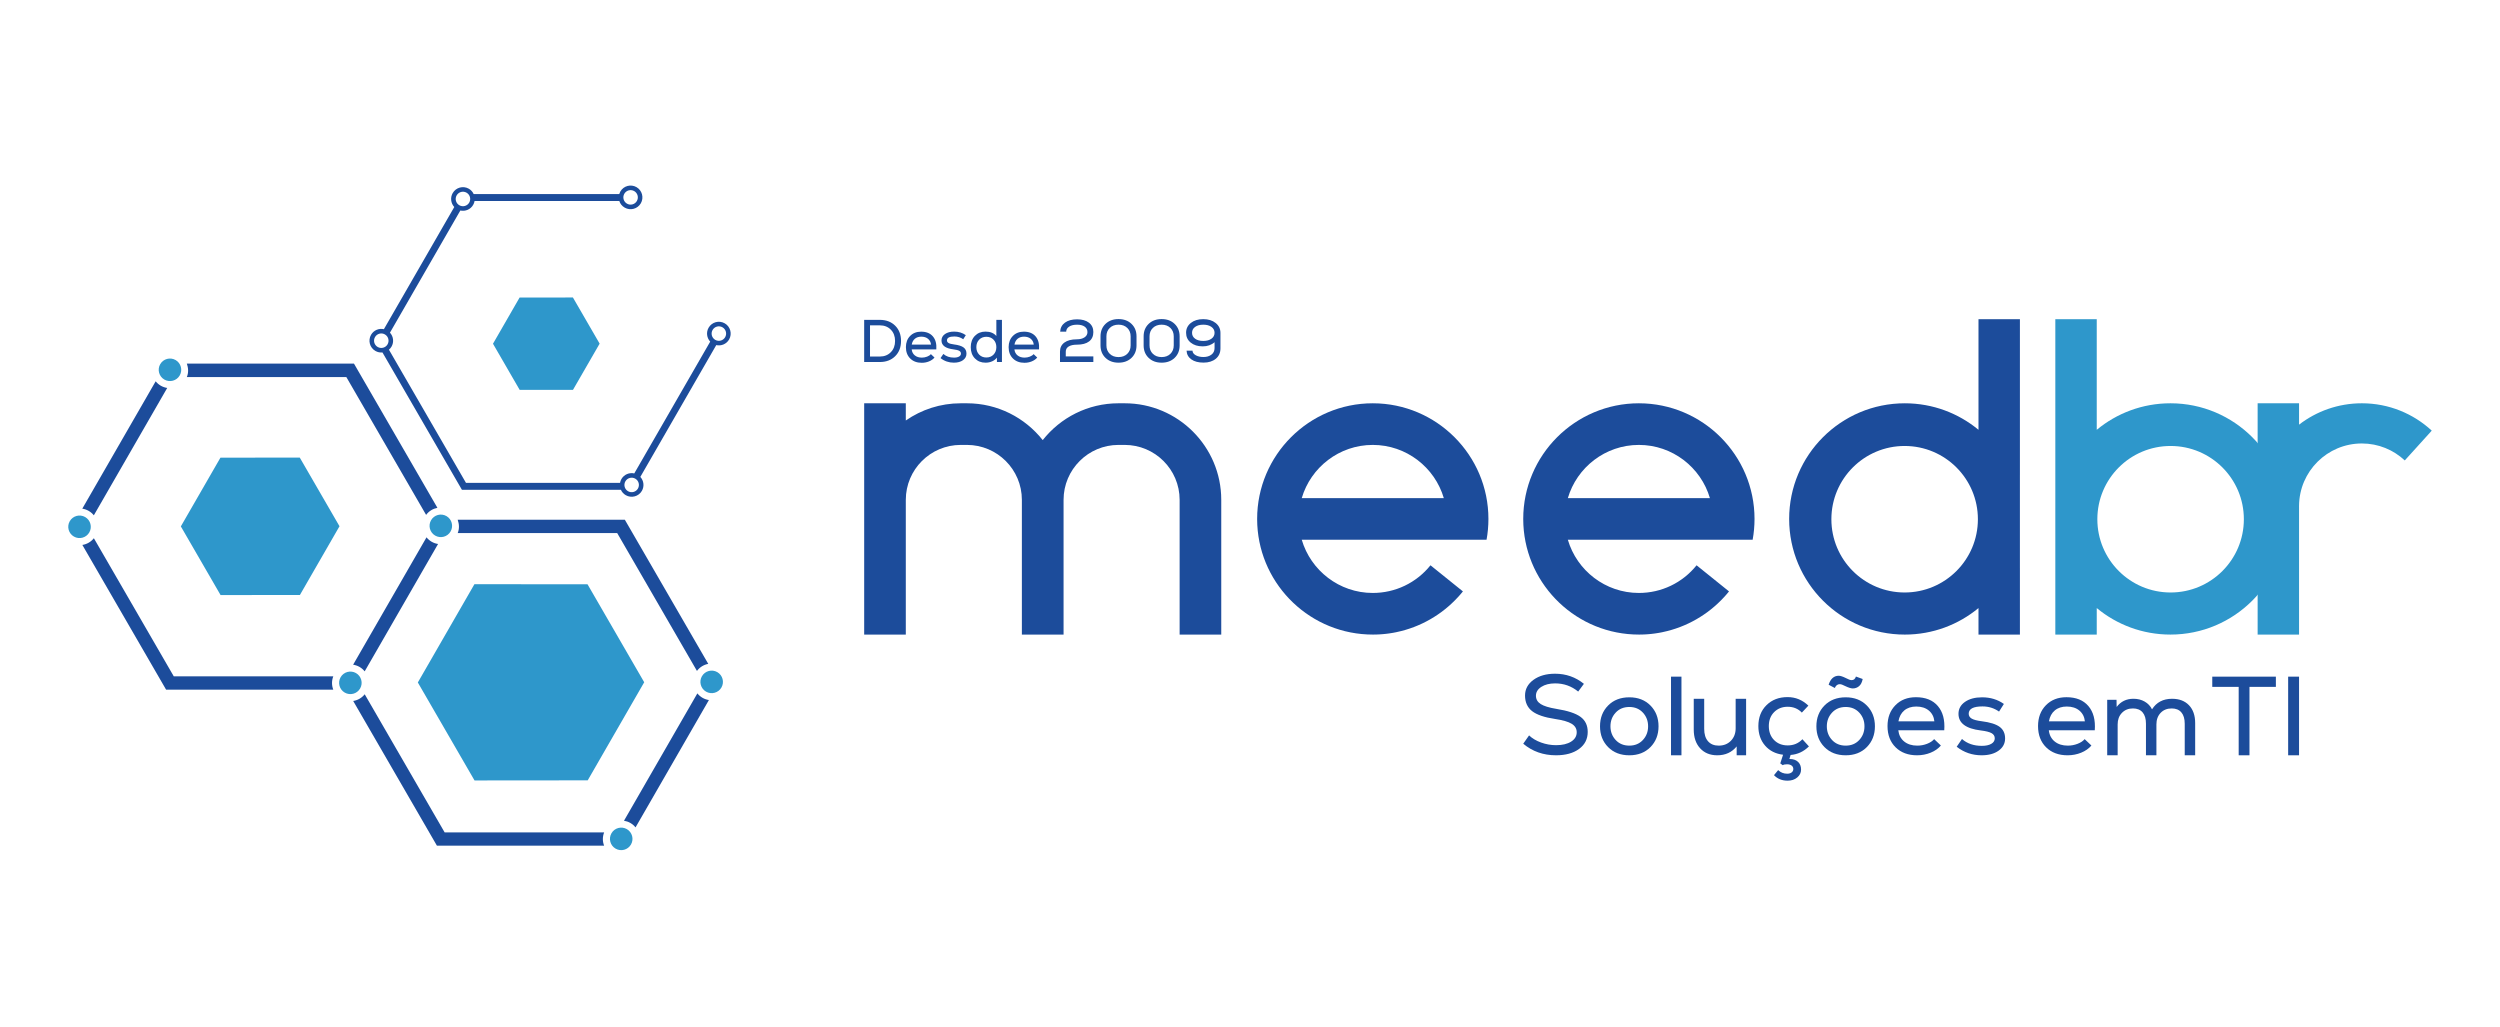 <?xml version="1.0" encoding="UTF-8"?>
<!DOCTYPE svg PUBLIC "-//W3C//DTD SVG 1.1//EN" "http://www.w3.org/Graphics/SVG/1.1/DTD/svg11.dtd">
<!-- Creator: CorelDRAW 2019 (64 Bit) -->
<svg xmlns="http://www.w3.org/2000/svg" xml:space="preserve" width="98.778mm" height="40.569mm" version="1.1" style="shape-rendering:geometricPrecision; text-rendering:geometricPrecision; image-rendering:optimizeQuality; fill-rule:evenodd; clip-rule:evenodd"
viewBox="0 0 9877.78 4056.94"
 xmlns:xlink="http://www.w3.org/1999/xlink">
 <defs>
  <style type="text/css">
   <![CDATA[
    .fil0 {fill:#1C4C9B;fill-rule:nonzero}
    .fil1 {fill:#2E97CB;fill-rule:nonzero}
   ]]>
  </style>
 </defs>
 <g id="Camada_x0020_1">
  <g id="_1796550473008">
   <path class="fil0" d="M6148.13 2984.26c-50.33,0 -93.51,-15.25 -129.63,-45.71l23.06 -32.84c12.44,11.81 28.27,21.23 47.51,28.17 19.24,6.97 38.93,10.43 59.06,10.43 24.86,0 44.65,-4.67 59.44,-13.96 14.82,-9.36 22.22,-21.7 22.22,-37.07 0,-14.2 -6.64,-25.4 -19.96,-33.54 -13.31,-8.11 -34.94,-14.43 -64.85,-18.84 -42.3,-6.23 -72.76,-16.6 -91.44,-31.09 -18.62,-14.5 -27.95,-35.07 -27.95,-61.7 0,-25.13 11.13,-45.77 33.28,-61.91 22.22,-16.13 50.62,-24.21 85.27,-24.21 43.18,0 81.2,13.32 114.04,39.95l-22.6 30.62c-26.37,-21.59 -56.7,-32.38 -91.02,-32.38 -22.18,0 -40.4,4.61 -54.57,13.77 -14.23,9.16 -21.34,20.84 -21.34,35.04 0,13.9 6.32,24.86 18.85,32.85 12.59,8.01 33.24,14.36 61.93,19.07 44.7,7.14 76.5,17.64 95.45,31.55 18.93,13.9 28.39,33.73 28.39,59.47 0,28.14 -11.35,50.55 -34.15,67.24 -22.81,16.75 -53.14,25.09 -90.99,25.09z"/>
   <path class="fil0" d="M6437.7 2946.08c21.88,0 39.72,-7.4 53.49,-22.18 13.77,-14.79 20.65,-32.85 20.65,-54.15 0,-21.3 -6.88,-39.36 -20.65,-54.14 -13.77,-14.83 -31.61,-22.23 -53.49,-22.23 -22.21,0 -40.18,7.4 -53.92,22.23 -13.78,14.78 -20.65,32.84 -20.65,54.14 0,21.3 6.87,39.36 20.65,54.15 13.74,14.78 31.71,22.18 53.92,22.18zm0 38.18c-34.65,0 -62.59,-10.8 -83.89,-32.39 -21.33,-21.59 -31.97,-48.97 -31.97,-82.12 0,-33.14 10.64,-60.53 31.97,-82.13 21.3,-21.59 49.24,-32.42 83.89,-32.42 34.32,0 62.13,10.83 83.46,32.42 21.3,21.6 31.93,48.99 31.93,82.13 0,33.15 -10.63,60.53 -31.93,82.12 -21.33,21.59 -49.14,32.39 -83.46,32.39z"/>
   <polygon class="fil0" points="6602.36,2673.55 6643.65,2673.55 6643.65,2984.27 6602.36,2984.27 "/>
   <path class="fil0" d="M6857.79 2760.99l41.29 0 0 223.27 -37.3 0 0 -35.08c-18.94,23.39 -44.53,35.08 -76.82,35.08 -28.11,0 -50.55,-9.16 -67.43,-27.52 -16.89,-18.35 -25.33,-43.06 -25.33,-74.14l0 -121.61 41.29 0 0 118.96c0,21.01 5.01,37.26 15.09,48.82 10.07,11.55 24.12,17.31 42.17,17.31 19.83,0 35.96,-6.45 48.39,-19.31 12.43,-12.86 18.65,-29.22 18.65,-49.05l0 -116.73z"/>
   <path class="fil0" d="M7071.38 2998.91c13.93,0 24.87,3.77 32.88,11.33 7.99,7.55 11.97,17.66 11.97,30.39 0,12.43 -5.03,22.87 -15.11,31.28 -10.05,8.47 -22.77,12.66 -38.19,12.66 -21.88,0 -39.77,-7.26 -53.68,-21.73l16.42 -19.99c10.04,9.45 21.89,14.2 35.5,14.2 7.39,0 13.35,-1.69 17.77,-5.1 4.42,-3.4 6.67,-7.92 6.67,-13.51 0,-5.63 -2.25,-10.17 -6.67,-13.58 -4.42,-3.4 -10.51,-5.07 -18.19,-5.07 -7.72,0 -13.32,1.14 -16.88,3.53l-9.79 -7.1 11.12 -34.19c-29.57,-3.53 -53.26,-15.54 -71.02,-35.95 -17.77,-20.43 -26.64,-46.13 -26.64,-77.22 0,-34.03 10.73,-61.64 32.19,-82.77 21.44,-21.18 49.19,-31.78 83.2,-31.78 31.39,0 58.77,11.26 82.17,33.77l-25.76 27.48c-14.78,-15.38 -33.47,-23.07 -55.94,-23.07 -21.59,0 -39.43,7.04 -53.5,21.07 -14.07,14.07 -21.07,32.49 -21.07,55.3 0,22.78 6.94,41.19 20.84,55.26 13.94,14.07 31.84,21.08 53.73,21.08 23.39,0 42.76,-8.12 58.14,-24.41l25.74 28.39c-20.71,20.42 -44.82,31.67 -72.34,33.73l-4.86 16 1.3 0z"/>
   <path class="fil0" d="M7320.59 2720.15c-6.79,0 -16.71,-3.1 -29.73,-9.32 -9.46,-5.04 -16.72,-7.56 -21.76,-7.56 -8.86,0 -15.37,5.04 -19.53,15.08l-24.41 -12.85c7.69,-23.66 21.01,-35.5 39.95,-35.5 6.51,0 15.97,3.11 28.39,9.29 9.79,5.36 17.32,8.01 22.65,8.01 8.27,0 13.9,-4.73 16.88,-14.19l26.64 9.74c-2.4,12.74 -7.11,22.16 -14.2,28.21 -7.11,6.05 -15.42,9.09 -24.88,9.09zm-27.93 225.92c21.85,0 39.68,-7.36 53.46,-22.18 13.74,-14.79 20.64,-32.85 20.64,-54.15 0,-21.29 -6.9,-39.36 -20.64,-54.14 -13.78,-14.82 -31.61,-22.23 -53.46,-22.23 -22.22,0 -40.21,7.41 -53.96,22.23 -13.77,14.78 -20.64,32.85 -20.64,54.14 0,21.3 6.87,39.36 20.64,54.15 13.75,14.82 31.74,22.18 53.96,22.18zm0 38.18c-34.65,0 -62.62,-10.8 -83.92,-32.39 -21.31,-21.59 -31.97,-48.97 -31.97,-82.12 0,-33.15 10.66,-60.52 31.97,-82.12 21.3,-21.6 49.27,-32.43 83.92,-32.43 34.29,0 62.13,10.83 83.43,32.43 21.29,21.6 31.96,48.97 31.96,82.12 0,33.15 -10.67,60.53 -31.96,82.12 -21.3,21.59 -49.14,32.39 -83.43,32.39z"/>
   <path class="fil0" d="M7571.47 2791.61c-19.23,0 -35.01,5.1 -47.28,15.31 -12.26,10.22 -20.05,24.65 -23.29,43.29l142.06 0c-1.8,-17.76 -9.06,-31.96 -21.76,-42.63 -12.76,-10.63 -29.31,-15.97 -49.73,-15.97zm-1.34 -36.83c37.89,0 66.75,11.61 86.54,34.84 19.86,23.23 28.3,55.13 25.32,95.66l-181.55 0c2.1,18.91 9.85,33.8 23.3,44.6 13.48,10.83 30.69,16.2 51.72,16.2 13.32,0 26.12,-2.36 38.42,-7.11 12.27,-4.71 21.65,-10.92 28.17,-18.61l26.63 25.29c-10.37,12.14 -23.92,21.59 -40.63,28.4 -16.7,6.8 -34.52,10.21 -53.47,10.21 -35.21,0 -63.5,-10.51 -84.8,-31.52 -21.27,-20.99 -31.96,-48.97 -31.96,-83.88 0,-33.73 10.36,-61.18 31.11,-82.35 20.67,-21.17 47.76,-31.73 81.2,-31.73z"/>
   <path class="fil0" d="M7829.67 2984.26c-37,0 -69.85,-11.25 -98.55,-33.73l20.88 -30.63c20.41,18.03 46.59,27.07 78.55,27.07 15.67,0 28.11,-2.66 37.3,-7.99 9.17,-5.33 13.74,-12.57 13.74,-21.76 0,-8.86 -4.22,-15.67 -12.66,-20.41 -8.44,-4.71 -22.54,-8.28 -42.37,-10.66 -58.93,-7.07 -88.33,-29 -88.33,-65.68 0,-19.56 8.56,-35.29 25.74,-47.27 17.18,-11.97 39.66,-18 67.46,-18 32.85,0 61.58,8.74 86.15,26.21l-19.1 30.17c-19.25,-13.58 -41,-20.42 -65.28,-20.42 -36.38,0 -54.6,9.62 -54.6,28.86 0,8.27 3.96,14.72 11.77,19.3 7.86,4.58 21.08,8.09 39.75,10.44 32.85,4.16 56.41,11.55 70.8,22.19 14.34,10.66 21.5,25.91 21.5,45.73 0,19.83 -8.5,35.89 -25.52,48.16 -17.01,12.31 -39.42,18.42 -67.23,18.42z"/>
   <path class="fil0" d="M8166.18 2791.61c-19.25,0 -34.97,5.1 -47.24,15.31 -12.31,10.22 -20.09,24.65 -23.34,43.29l142.07 0c-1.8,-17.76 -9.07,-31.96 -21.76,-42.63 -12.73,-10.63 -29.32,-15.97 -49.73,-15.97zm-1.31 -36.83c37.85,0 66.71,11.61 86.54,34.84 19.83,23.23 28.27,55.13 25.32,95.66l-181.58 0c2.09,18.91 9.85,33.8 23.32,44.6 13.45,10.83 30.69,16.2 51.7,16.2 13.31,0 26.14,-2.36 38.41,-7.11 12.27,-4.71 21.66,-10.92 28.17,-18.61l26.66 25.29c-10.37,12.14 -23.91,21.59 -40.63,28.4 -16.72,6.8 -34.55,10.21 -53.47,10.21 -35.23,0 -63.5,-10.51 -84.8,-31.52 -21.29,-20.99 -31.96,-48.97 -31.96,-83.88 0,-33.73 10.37,-61.18 31.08,-82.35 20.68,-21.17 47.8,-31.73 81.24,-31.73z"/>
   <path class="fil0" d="M8582.4 2760.99c28.11,0 50.32,8.5 66.58,25.52 16.26,17.01 24.41,40.47 24.41,70.35l0 127.4 -41.26 0 0 -124.72c0,-19.53 -4.44,-34.48 -13.35,-44.83 -8.83,-10.37 -21.59,-15.54 -38.14,-15.54 -18.07,0 -32.66,5.83 -43.75,17.54 -11.05,11.68 -16.62,26.83 -16.62,45.48l0 122.07 -41.29 0 0 -124.72c0,-19.53 -4.45,-34.48 -13.31,-44.83 -8.87,-10.37 -21.63,-15.54 -38.15,-15.54 -17.77,0 -32.29,5.83 -43.52,17.54 -11.25,11.68 -16.88,26.83 -16.88,45.48l0 122.07 -41.29 0 0 -219.27 36.84 0 0.46 28.39c16.26,-21.6 38.48,-32.39 66.58,-32.39 16.59,0 31.28,3.7 44.17,11.09 12.86,7.39 22.54,17.6 29.05,30.62 17.47,-27.81 43.98,-41.71 79.47,-41.71z"/>
   <polygon class="fil0" points="8992.27,2673.54 8992.27,2713.95 8887.96,2713.95 8887.96,2984.26 8845.33,2984.26 8845.33,2713.95 8740.99,2713.95 8740.99,2673.54 "/>
   <polygon class="fil0" points="9040.81,2673.55 9083.86,2673.55 9083.86,2984.27 9040.81,2984.27 "/>
   <path class="fil0" d="M6194.74 1968.15c35.63,-121.36 147.95,-210.22 280.69,-210.22 132.7,0 245.05,88.86 280.65,210.22l-561.34 0zm281.01 -374.69l-0.32 0c-251.96,0 -456.94,204.98 -456.94,456.94l0 0.98c0.56,244.23 193.69,444.08 435.31,455.4 7.17,0.35 14.36,0.52 21.63,0.52 0.59,0 1.15,0 1.73,0 3.53,-0.03 7.1,-0.07 10.6,-0.17 1.57,-0.03 3.14,-0.13 4.71,-0.16 2.55,-0.1 5.1,-0.19 7.66,-0.32 1.8,-0.1 3.54,-0.23 5.33,-0.33 2.3,-0.16 4.65,-0.33 6.94,-0.5 1.89,-0.15 3.73,-0.32 5.62,-0.51 2.16,-0.2 4.36,-0.39 6.51,-0.63 2.01,-0.19 3.94,-0.46 5.93,-0.68 1.99,-0.23 4.02,-0.49 6.02,-0.75 2.12,-0.3 4.19,-0.6 6.31,-0.89 1.77,-0.26 3.57,-0.56 5.36,-0.85 2.3,-0.33 4.56,-0.72 6.85,-1.11 1.44,-0.26 2.87,-0.56 4.35,-0.79 2.59,-0.49 5.2,-0.98 7.79,-1.5 0.65,-0.17 1.37,-0.3 2.06,-0.47 95.17,-19.81 179.46,-69.28 242.79,-138.26 0.62,-0.66 1.22,-1.3 1.84,-1.96 1.28,-1.4 2.52,-2.85 3.79,-4.29 1.5,-1.69 3.01,-3.36 4.49,-5.1 1.01,-1.18 2.02,-2.39 3.07,-3.63 1.64,-2 3.3,-3.99 4.94,-5.99 0.49,-0.59 0.95,-1.17 1.41,-1.73l-128.12 -103.13c-55.89,69.46 -138.96,109.28 -227.98,109.28 -132.74,0 -245.06,-88.86 -280.69,-210.21l730.19 0c4.88,-26.67 7.43,-54.15 7.43,-82.22 0,-251.86 -204.81,-456.74 -456.61,-456.94z"/>
   <path class="fil0" d="M5143.34 1968.15c35.59,-121.36 147.94,-210.22 280.65,-210.22 132.73,0 245.05,88.86 280.68,210.22l-561.33 0zm281.01 -374.69l-0.36 0c-251.93,0 -456.9,204.98 -456.9,456.94l0 0.98c0.52,244.23 193.66,444.08 435.27,455.4 7.2,0.35 14.37,0.52 21.63,0.52 0.62,0 1.18,0 1.77,0 3.53,-0.03 7.07,-0.07 10.6,-0.17 1.57,-0.03 3.13,-0.13 4.71,-0.16 2.55,-0.1 5.1,-0.19 7.62,-0.32 1.8,-0.1 3.57,-0.23 5.34,-0.33 2.32,-0.16 4.63,-0.33 6.92,-0.5 1.91,-0.15 3.77,-0.32 5.63,-0.51 2.17,-0.2 4.39,-0.39 6.55,-0.63 1.96,-0.19 3.93,-0.46 5.92,-0.68 1.99,-0.23 4,-0.49 5.99,-0.75 2.12,-0.3 4.22,-0.6 6.32,-0.89 1.8,-0.26 3.59,-0.56 5.39,-0.85 2.26,-0.33 4.55,-0.72 6.84,-1.11 1.44,-0.26 2.88,-0.56 4.32,-0.79 2.62,-0.49 5.2,-0.98 7.78,-1.5 0.69,-0.17 1.41,-0.3 2.07,-0.47 95.17,-19.81 179.46,-69.28 242.79,-138.26 0.62,-0.66 1.24,-1.3 1.84,-1.96 1.31,-1.4 2.55,-2.85 3.79,-4.29 1.5,-1.69 3.02,-3.36 4.48,-5.1 1.02,-1.18 2.03,-2.39 3.08,-3.63 1.67,-2 3.34,-3.99 4.97,-5.99 0.49,-0.59 0.92,-1.17 1.41,-1.73l-128.12 -103.13c-55.88,69.46 -138.99,109.28 -228.01,109.28 -132.71,0 -245.02,-88.86 -280.65,-210.21l730.19 0c4.87,-26.67 7.39,-54.15 7.39,-82.22 0,-251.86 -204.77,-456.74 -456.57,-456.94z"/>
   <path class="fil0" d="M4443.87 1593.45l-24.64 0c-121.28,0 -229.45,56.97 -299.33,145.47 -69.96,-88.5 -178.12,-145.47 -299.4,-145.47l-24.61 0c-80.58,0 -155.34,25.19 -216.98,67.99l0 -67.99 -164.47 0 0 381.46 0 532.42 164.47 0 0 -532.42c0,-119.65 97.33,-216.98 216.98,-216.98l24.61 0c119.64,0 217.01,97.33 217.01,216.98l0 532.42 0.26 0 164.22 0 0.26 0 0 -532.42c0,-119.65 97.37,-216.98 216.98,-216.98l24.64 0c119.61,0 216.98,97.33 216.98,216.98l0 532.42 164.47 0 0 -532.42c0,-210.34 -171.11,-381.46 -381.45,-381.46z"/>
   <path class="fil0" d="M7525.46 2341.01c-159.85,0 -289.45,-129.59 -289.45,-289.45 0,-159.86 129.6,-289.45 289.45,-289.45 159.86,0 289.46,129.59 289.46,289.45 0,159.86 -129.6,289.45 -289.46,289.45zm455.44 -464.39l0.03 0 0 -615.49 -163.65 0 0 437.11c-79.05,-65.43 -180.54,-104.79 -291.16,-104.79 -252.35,0 -456.93,204.58 -456.93,456.93 0,252.36 204.58,456.94 456.93,456.94 110.62,0 212.11,-39.36 291.16,-104.8l0 104.8 163.65 0 0 -263.71 -0.03 0 0 -366.99z"/>
   <path class="fil1" d="M8576.33 2341.01c-159.86,0 -289.46,-129.59 -289.46,-289.45 0,-159.86 129.6,-289.45 289.46,-289.45 159.86,0 289.46,129.59 289.46,289.45 0,159.86 -129.6,289.45 -289.46,289.45zm-0.65 -747.56c-110.63,0 -212.12,39.36 -291.16,104.79l0 -437.11 -163.66 0 0 745.31c0,0.1 0,0.19 -0.02,0.3l0 87.29c0.02,0.1 0.02,0.23 0.02,0.29l0 413 163.66 0 0 -104.8c79.04,65.44 180.53,104.8 291.16,104.8 252.35,0 456.93,-204.58 456.93,-456.94 0,-252.35 -204.58,-456.93 -456.93,-456.93z"/>
   <path class="fil1" d="M9331.97 1593.45c-93.37,0 -179.42,31.48 -248.1,84.42l0 -84.42 -163.65 0 0 913.88 163.65 0 0 -184.4 0 -320.57c-0.03,-0.65 -0.06,-1.31 -0.06,-1.96 0,-0.66 0.03,-1.28 0.06,-1.94 1.01,-136.16 111.7,-246.23 248.1,-246.23 65.6,0 125.21,25.49 169.61,67.05l106.56 -117.72c-72.51,-67.08 -169.54,-108.11 -276.17,-108.11z"/>
   <path class="fil0" d="M3476.3 1408.73c17.76,0 32.23,-5.72 43.41,-17.14 11.2,-11.43 16.79,-26.25 16.79,-44.5 0,-18.22 -5.59,-33.08 -16.79,-44.5 -11.18,-11.38 -25.65,-17.11 -43.41,-17.11l-38.81 0 0 123.25 38.81 0zm0 -144.9c24.89,0 45.08,7.65 60.56,22.96 15.44,15.31 23.19,35.4 23.19,60.3 0,24.9 -7.75,45.02 -23.19,60.33 -15.48,15.31 -35.67,22.97 -60.56,22.97l-61.87 0 0 -166.56 61.87 0z"/>
   <path class="fil0" d="M3640.2 1330.21c-10.27,0 -18.74,2.72 -25.32,8.21 -6.61,5.47 -10.76,13.19 -12.5,23.2l76.14 0c-0.95,-9.52 -4.85,-17.11 -11.68,-22.84 -6.81,-5.72 -15.67,-8.57 -26.64,-8.57zm-0.68 -19.76c20.28,0 35.72,6.25 46.36,18.68 10.66,12.47 15.14,29.55 13.61,51.28l-97.34 0c1.11,10.17 5.27,18.12 12.5,23.9 7.2,5.8 16.46,8.71 27.69,8.71 7.16,0 13.99,-1.28 20.6,-3.83 6.58,-2.52 11.62,-5.86 15.08,-9.98l14.3 13.54c-5.56,6.52 -12.82,11.59 -21.75,15.25 -9,3.64 -18.55,5.47 -28.7,5.47 -18.84,0 -33.99,-5.63 -45.44,-16.89 -11.42,-11.28 -17.11,-26.27 -17.11,-44.98 0,-18.09 5.56,-32.78 16.62,-44.1 11.13,-11.36 25.65,-17.05 43.58,-17.05z"/>
   <path class="fil0" d="M3768.94 1433c-19.83,0 -37.47,-6.02 -52.81,-18.09l11.19 -16.43c10.93,9.68 24.93,14.52 42.11,14.52 8.38,0 15.04,-1.43 19.95,-4.28 4.92,-2.85 7.4,-6.74 7.4,-11.65 0,-4.77 -2.29,-8.4 -6.78,-10.96 -4.54,-2.51 -12.13,-4.42 -22.73,-5.69 -31.58,-3.83 -47.34,-15.54 -47.34,-35.24 0,-10.43 4.6,-18.91 13.8,-25.32 9.2,-6.42 21.23,-9.61 36.16,-9.61 17.6,0 32.98,4.67 46.13,14.03l-10.21 16.16c-10.31,-7.3 -21.98,-10.96 -34.98,-10.96 -19.49,0 -29.28,5.17 -29.28,15.48 0,4.44 2.13,7.88 6.32,10.33 4.18,2.49 11.29,4.35 21.29,5.6 17.61,2.22 30.26,6.18 37.96,11.91 7.69,5.69 11.55,13.87 11.55,24.5 0,10.63 -4.58,19.24 -13.68,25.81 -9.16,6.58 -21.16,9.89 -36.05,9.89z"/>
   <path class="fil0" d="M3868.75 1401.12c7.36,7.62 16.85,11.41 28.4,11.41 11.62,0 21.07,-3.79 28.43,-11.41 7.39,-7.63 11.1,-17.45 11.1,-29.52 0,-12.04 -3.71,-21.89 -11.1,-29.48 -7.36,-7.62 -16.81,-11.42 -28.43,-11.42 -11.55,0 -21.04,3.8 -28.4,11.42 -7.39,7.59 -11.09,17.44 -11.09,29.48 0,12.07 3.7,21.89 11.09,29.52zm67.93 -137.29l22.11 0 0 166.56 -19.76 0 -0.23 -17.37c-4.58,6.18 -10.8,11.06 -18.68,14.63 -7.85,3.56 -16.62,5.36 -26.27,5.36 -17.15,0 -31.16,-5.66 -42.02,-16.92 -10.86,-11.25 -16.29,-26.07 -16.29,-44.49 0,-18.39 5.43,-33.21 16.29,-44.49 10.86,-11.23 24.87,-16.89 42.02,-16.89 18.71,0 32.98,5.79 42.83,17.38l0 -63.77z"/>
   <path class="fil0" d="M4046.11 1330.21c-10.3,0 -18.75,2.72 -25.33,8.21 -6.6,5.47 -10.79,13.19 -12.49,23.2l76.13 0c-0.94,-9.52 -4.87,-17.11 -11.68,-22.84 -6.84,-5.72 -15.7,-8.57 -26.63,-8.57zm-0.72 -19.76c20.32,0 35.76,6.25 46.4,18.68 10.63,12.47 15.11,29.55 13.58,51.28l-97.34 0c1.11,10.17 5.27,18.12 12.49,23.9 7.2,5.8 16.47,8.71 27.72,8.71 7.13,0 14,-1.28 20.58,-3.83 6.61,-2.52 11.62,-5.86 15.11,-9.98l14.27 13.54c-5.53,6.52 -12.83,11.59 -21.76,15.25 -8.96,3.64 -18.55,5.47 -28.66,5.47 -18.88,0 -34.03,-5.63 -45.44,-16.89 -11.42,-11.28 -17.15,-26.27 -17.15,-44.98 0,-18.09 5.56,-32.78 16.66,-44.1 11.09,-11.36 25.61,-17.05 43.54,-17.05z"/>
   <path class="fil0" d="M4210.97 1389.22l0 19.04 108.96 0 0 22.11 -131.79 0 0 -41.15c0,-15.39 5.82,-27.33 17.47,-35.8 11.65,-8.51 27.95,-12.73 48.91,-12.73 12.7,0 22.87,-2.58 30.56,-7.75 7.69,-5.14 11.55,-12.01 11.55,-20.58 0,-9.2 -3.6,-16.42 -10.83,-21.63 -7.23,-5.24 -17.24,-7.85 -30.1,-7.85 -12.99,0 -23.4,2.48 -31.18,7.49 -7.75,4.97 -11.71,11.69 -11.88,20.09l-23.81 0c0.81,-15.21 7.16,-27.16 19.04,-35.79 11.9,-8.64 27.84,-12.96 47.83,-12.96 19.83,0 35.47,4.48 47.01,13.41 11.46,8.97 17.22,21.24 17.22,36.78 0,16.16 -5.6,28.53 -16.79,37.1 -11.16,8.57 -27.32,12.86 -48.38,12.86 -13.81,0 -24.54,2.39 -32.23,7.13 -7.73,4.75 -11.56,11.49 -11.56,20.23z"/>
   <path class="fil0" d="M4384.75 1398.02c8.84,8.57 20.35,12.85 34.65,12.85 14.27,0 25.81,-4.28 34.59,-12.85 8.83,-8.58 13.25,-19.67 13.25,-33.32l0 -35.66c0,-13.64 -4.42,-24.77 -13.25,-33.3 -8.78,-8.61 -20.32,-12.89 -34.59,-12.89 -14.3,0 -25.81,4.28 -34.65,12.89 -8.8,8.53 -13.18,19.66 -13.18,33.3l0 35.66c0,13.65 4.38,24.74 13.18,33.32zm86.02 15.93c-13.16,12.69 -30.3,19.04 -51.37,19.04 -21.1,0 -38.24,-6.35 -51.43,-19.04 -13.15,-12.67 -19.73,-29.09 -19.73,-49.25l0 -35.66c0,-20.15 6.58,-36.57 19.73,-49.27 13.19,-12.66 30.33,-19.04 51.43,-19.04 21.07,0 38.21,6.38 51.37,19.04 13.15,12.7 19.73,29.12 19.73,49.27l0 35.66c0,20.16 -6.58,36.58 -19.73,49.25z"/>
   <path class="fil0" d="M4555.12 1398.02c8.8,8.57 20.35,12.85 34.62,12.85 14.26,0 25.81,-4.28 34.61,-12.85 8.8,-8.58 13.22,-19.67 13.22,-33.32l0 -35.66c0,-13.64 -4.42,-24.77 -13.22,-33.3 -8.8,-8.61 -20.35,-12.89 -34.61,-12.89 -14.27,0 -25.82,4.28 -34.62,12.89 -8.83,8.53 -13.18,19.66 -13.18,33.3l0 35.66c0,13.65 4.35,24.74 13.18,33.32zm86.01 15.93c-13.15,12.69 -30.3,19.04 -51.39,19.04 -21.1,0 -38.21,-6.35 -51.4,-19.04 -13.15,-12.67 -19.73,-29.09 -19.73,-49.25l0 -35.66c0,-20.15 6.58,-36.57 19.73,-49.27 13.19,-12.66 30.3,-19.04 51.4,-19.04 21.09,0 38.24,6.38 51.39,19.04 13.15,12.7 19.73,29.12 19.73,49.27l0 35.66c0,20.16 -6.58,36.58 -19.73,49.25z"/>
   <path class="fil0" d="M4754.36 1347.1c13.32,0 24.05,-2.91 32.23,-8.8 8.18,-5.86 12.27,-13.64 12.27,-23.3 0,-9.68 -4.09,-17.47 -12.27,-23.32 -8.18,-5.89 -18.91,-8.8 -32.23,-8.8 -13.47,0 -24.24,2.91 -32.35,8.8 -8.08,5.85 -12.11,13.64 -12.11,23.32 0,9.66 4.03,17.44 12.11,23.3 8.11,5.89 18.88,8.8 32.35,8.8zm-49.14 -71.13c12.63,-9.98 28.93,-14.99 48.91,-14.99 20,0 36.32,5.07 49.02,15.22 12.69,10.17 19.01,23.17 19.01,39.03l0 61.15c0,17.28 -6.12,30.99 -18.42,41.16 -12.31,10.14 -28.44,15.21 -48.43,15.21 -20.15,0 -36.15,-4.18 -48.02,-12.62 -11.95,-8.39 -18.26,-19.87 -19.05,-34.49l23.53 0c0,7.13 4.11,13.08 12.36,17.86 8.28,4.75 18.58,7.14 30.96,7.14 12.68,0 23.13,-3.14 31.37,-9.4 8.27,-6.27 12.4,-14.95 12.4,-26.07l0 -23.07c-12.4,10.93 -28.01,16.43 -46.85,16.43 -19.53,0 -35.34,-4.98 -47.48,-14.89 -12.17,-9.91 -18.18,-22.87 -18.18,-38.9 0,-15.86 6.27,-28.79 18.87,-38.77z"/>
   <path class="fil0" d="M738.17 1489.78l630.18 0 315.2 544.61c11.09,-14.98 27.22,-24.6 44.66,-27.93l-329.77 -569.92 -660.27 0c5.89,16.72 7.39,36.09 0,53.24z"/>
   <path class="fil0" d="M1808.33 2106.32l630.27 0 315.11 544.61c11.09,-14.98 27.22,-24.59 44.66,-27.91l-329.53 -569.35 -660.51 0c5.89,16.73 7.39,35.5 0,52.65z"/>
   <path class="fil0" d="M2775.64 2757.12c-8.04,-4.64 -14.82,-10.63 -20.31,-17.47l-289.91 503.23c8.63,1.35 17.24,4.19 25.29,8.84 8.05,4.61 14.82,10.6 20.32,17.44l289.9 -503.24c-8.67,-1.3 -17.24,-4.15 -25.29,-8.8z"/>
   <path class="fil0" d="M1685.16 2123.1l-289.91 503.24c8.64,1.34 17.24,4.19 25.3,8.8 8.04,4.64 14.82,10.66 20.31,17.51l289.94 -503.27c-8.66,-1.31 -17.27,-4.16 -25.32,-8.81 -8.05,-4.64 -14.82,-10.62 -20.32,-17.47z"/>
   <path class="fil0" d="M350.38 2018.61c8.05,4.64 14.82,10.64 20.32,17.47l289.91 -503.22c-8.64,-1.32 -17.24,-4.2 -25.29,-8.8 -8.05,-4.65 -14.82,-10.64 -20.32,-17.48l-289.91 503.23c8.67,1.31 17.24,4.16 25.29,8.8z"/>
   <path class="fil0" d="M2386.97 3288.97l-630.18 0 -315.8 -545.77c-11.58,14.56 -27.94,23.72 -45.48,26.47l330.82 571.77 660.57 0c-6.45,-16.55 -6.71,-35.17 0.07,-52.47z"/>
   <path class="fil0" d="M1316.83 2672.24l-630.34 0 -315.66 -545.6c-11.58,14.57 -27.94,23.76 -45.48,26.51l330.82 571.74 660.57 0c-6.42,-16.55 -6.72,-35.33 0.09,-52.65z"/>
   <path class="fil1" d="M1763.92 2039.14c-21.3,-12.27 -48.49,-4.94 -60.76,16.36 -12.27,21.3 -4.97,48.49 16.33,60.76 21.3,12.29 48.52,4.97 60.79,-16.33 12.27,-21.3 4.94,-48.52 -16.36,-60.79z"/>
   <path class="fil1" d="M1406.55 2659.46c-21.3,-12.26 -48.52,-4.93 -60.79,16.36 -12.26,21.27 -4.97,48.5 16.36,60.76 21.3,12.27 48.48,4.98 60.75,-16.32 12.31,-21.31 4.95,-48.53 -16.32,-60.8z"/>
   <path class="fil1" d="M2789.64 2732.82c21.3,12.27 48.52,4.95 60.79,-16.35 12.27,-21.3 4.97,-48.52 -16.36,-60.79 -21.3,-12.27 -48.49,-4.94 -60.76,16.36 -12.3,21.29 -4.94,48.52 16.33,60.78z"/>
   <path class="fil1" d="M2476.71 3276.01c-21.29,-12.27 -48.52,-4.94 -60.78,16.35 -12.27,21.28 -4.98,48.5 16.35,60.77 21.3,12.26 48.5,4.97 60.76,-16.34 12.27,-21.29 4.94,-48.51 -16.33,-60.78z"/>
   <path class="fil1" d="M649.31 1499.73c21.3,12.27 48.52,4.94 60.79,-16.36 12.27,-21.27 4.98,-48.49 -16.35,-60.76 -21.3,-12.27 -48.49,-4.97 -60.76,16.36 -12.27,21.27 -4.94,48.49 16.32,60.76z"/>
   <path class="fil1" d="M336.39 2042.93c-21.31,-12.27 -48.53,-4.95 -60.8,16.36 -12.27,21.26 -4.97,48.48 16.36,60.75 21.31,12.27 48.49,4.97 60.8,-16.32 12.27,-21.3 4.94,-48.52 -16.36,-60.79z"/>
   <path class="fil0" d="M2481.44 1940.91c-13.7,-7.89 -18.39,-25.42 -10.5,-39.1 7.89,-13.71 25.39,-18.42 39.1,-10.54 13.7,7.89 18.41,25.39 10.5,39.1 -7.89,13.71 -25.39,18.42 -39.1,10.54zm334.02 -637.18c7.88,-13.71 25.42,-18.42 39.13,-10.5 13.68,7.88 18.41,25.39 10.53,39.1 -7.92,13.7 -25.42,18.42 -39.13,10.53 -13.7,-7.92 -18.42,-25.42 -10.53,-39.13zm-1323.27 67.27c-13.71,-7.92 -18.42,-25.42 -10.54,-39.14 7.92,-13.7 25.42,-18.42 39.13,-10.53 13.71,7.92 18.42,25.43 10.51,39.14 -7.88,13.7 -25.39,18.41 -39.1,10.53zm312.13 -599.13c7.88,-13.71 25.39,-18.42 39.1,-10.53 13.7,7.88 18.42,25.42 10.5,39.12 -7.89,13.71 -25.39,18.42 -39.11,10.51 -13.7,-7.89 -18.38,-25.42 -10.49,-39.1zm701.5 -16.81c13.7,7.88 18.45,25.38 10.53,39.09 -7.88,13.72 -25.39,18.43 -39.1,10.51 -13.71,-7.89 -18.42,-25.4 -10.53,-39.1 7.89,-13.71 25.42,-18.42 39.1,-10.5zm24.15 1129.27l299.98 -520.76c19.47,4.42 40.31,-4.06 50.78,-22.22 12.89,-22.34 5.2,-50.91 -17.15,-63.76 -22.34,-12.86 -50.87,-5.2 -63.76,17.14 -10.47,18.2 -7.34,40.47 6.25,55.07l-300.02 520.76c-19.47,-4.41 -40.28,4.06 -50.78,22.22 -2.75,4.78 -4.49,9.88 -5.43,14.98l-608.82 0 -304.33 -526.07c3.99,-3.36 7.52,-7.42 10.27,-12.23 10.46,-18.16 7.33,-40.47 -6.25,-55.06l278.1 -482.69c19.43,4.39 40.31,-4.05 50.74,-22.25 2.82,-4.84 4.58,-10.01 5.5,-15.21l571.94 0c3.4,10.83 10.64,19.96 21.26,26.08 22.32,12.85 50.85,5.17 63.74,-17.15 12.86,-22.38 5.2,-50.91 -17.14,-63.77 -22.35,-12.89 -50.88,-5.2 -63.77,17.15 -1.76,3.08 -3.34,6.81 -4.39,10.08l-575.24 0c-3.89,-8.48 -10.34,-15.9 -19.04,-20.94 -22.35,-12.86 -50.88,-5.18 -63.77,17.18 -10.47,18.15 -7.32,40.43 6.25,55.06l-278.1 482.68c-19.44,-4.42 -40.3,4.06 -50.75,22.22 -12.89,22.34 -5.2,50.91 17.12,63.76 8.8,5.07 18.55,6.94 27.94,5.99l314.06 542.79 628.11 0c3.89,8.61 10.38,16.09 19.18,21.16 22.31,12.87 50.87,5.21 63.73,-17.13 10.47,-18.2 7.33,-40.48 -6.21,-55.08z"/>
   <polygon class="fil1" points="2322.07,3083.24 2545.31,2695.73 2321.35,2308.63 1874.49,2308.23 1650.86,2696.56 1874.86,3083.67 "/>
   <polygon class="fil1" points="1184.9,2350.9 1341.36,2079.31 1184.38,1808.02 870.95,1808.31 714.49,2079.9 871.47,2351.19 "/>
   <polygon class="fil1" points="2263.77,1540.55 2369.18,1357.81 2263.63,1175.44 2052.96,1175.65 1947.81,1358.17 2053.29,1540.55 "/>
  </g>
 </g>
</svg>
